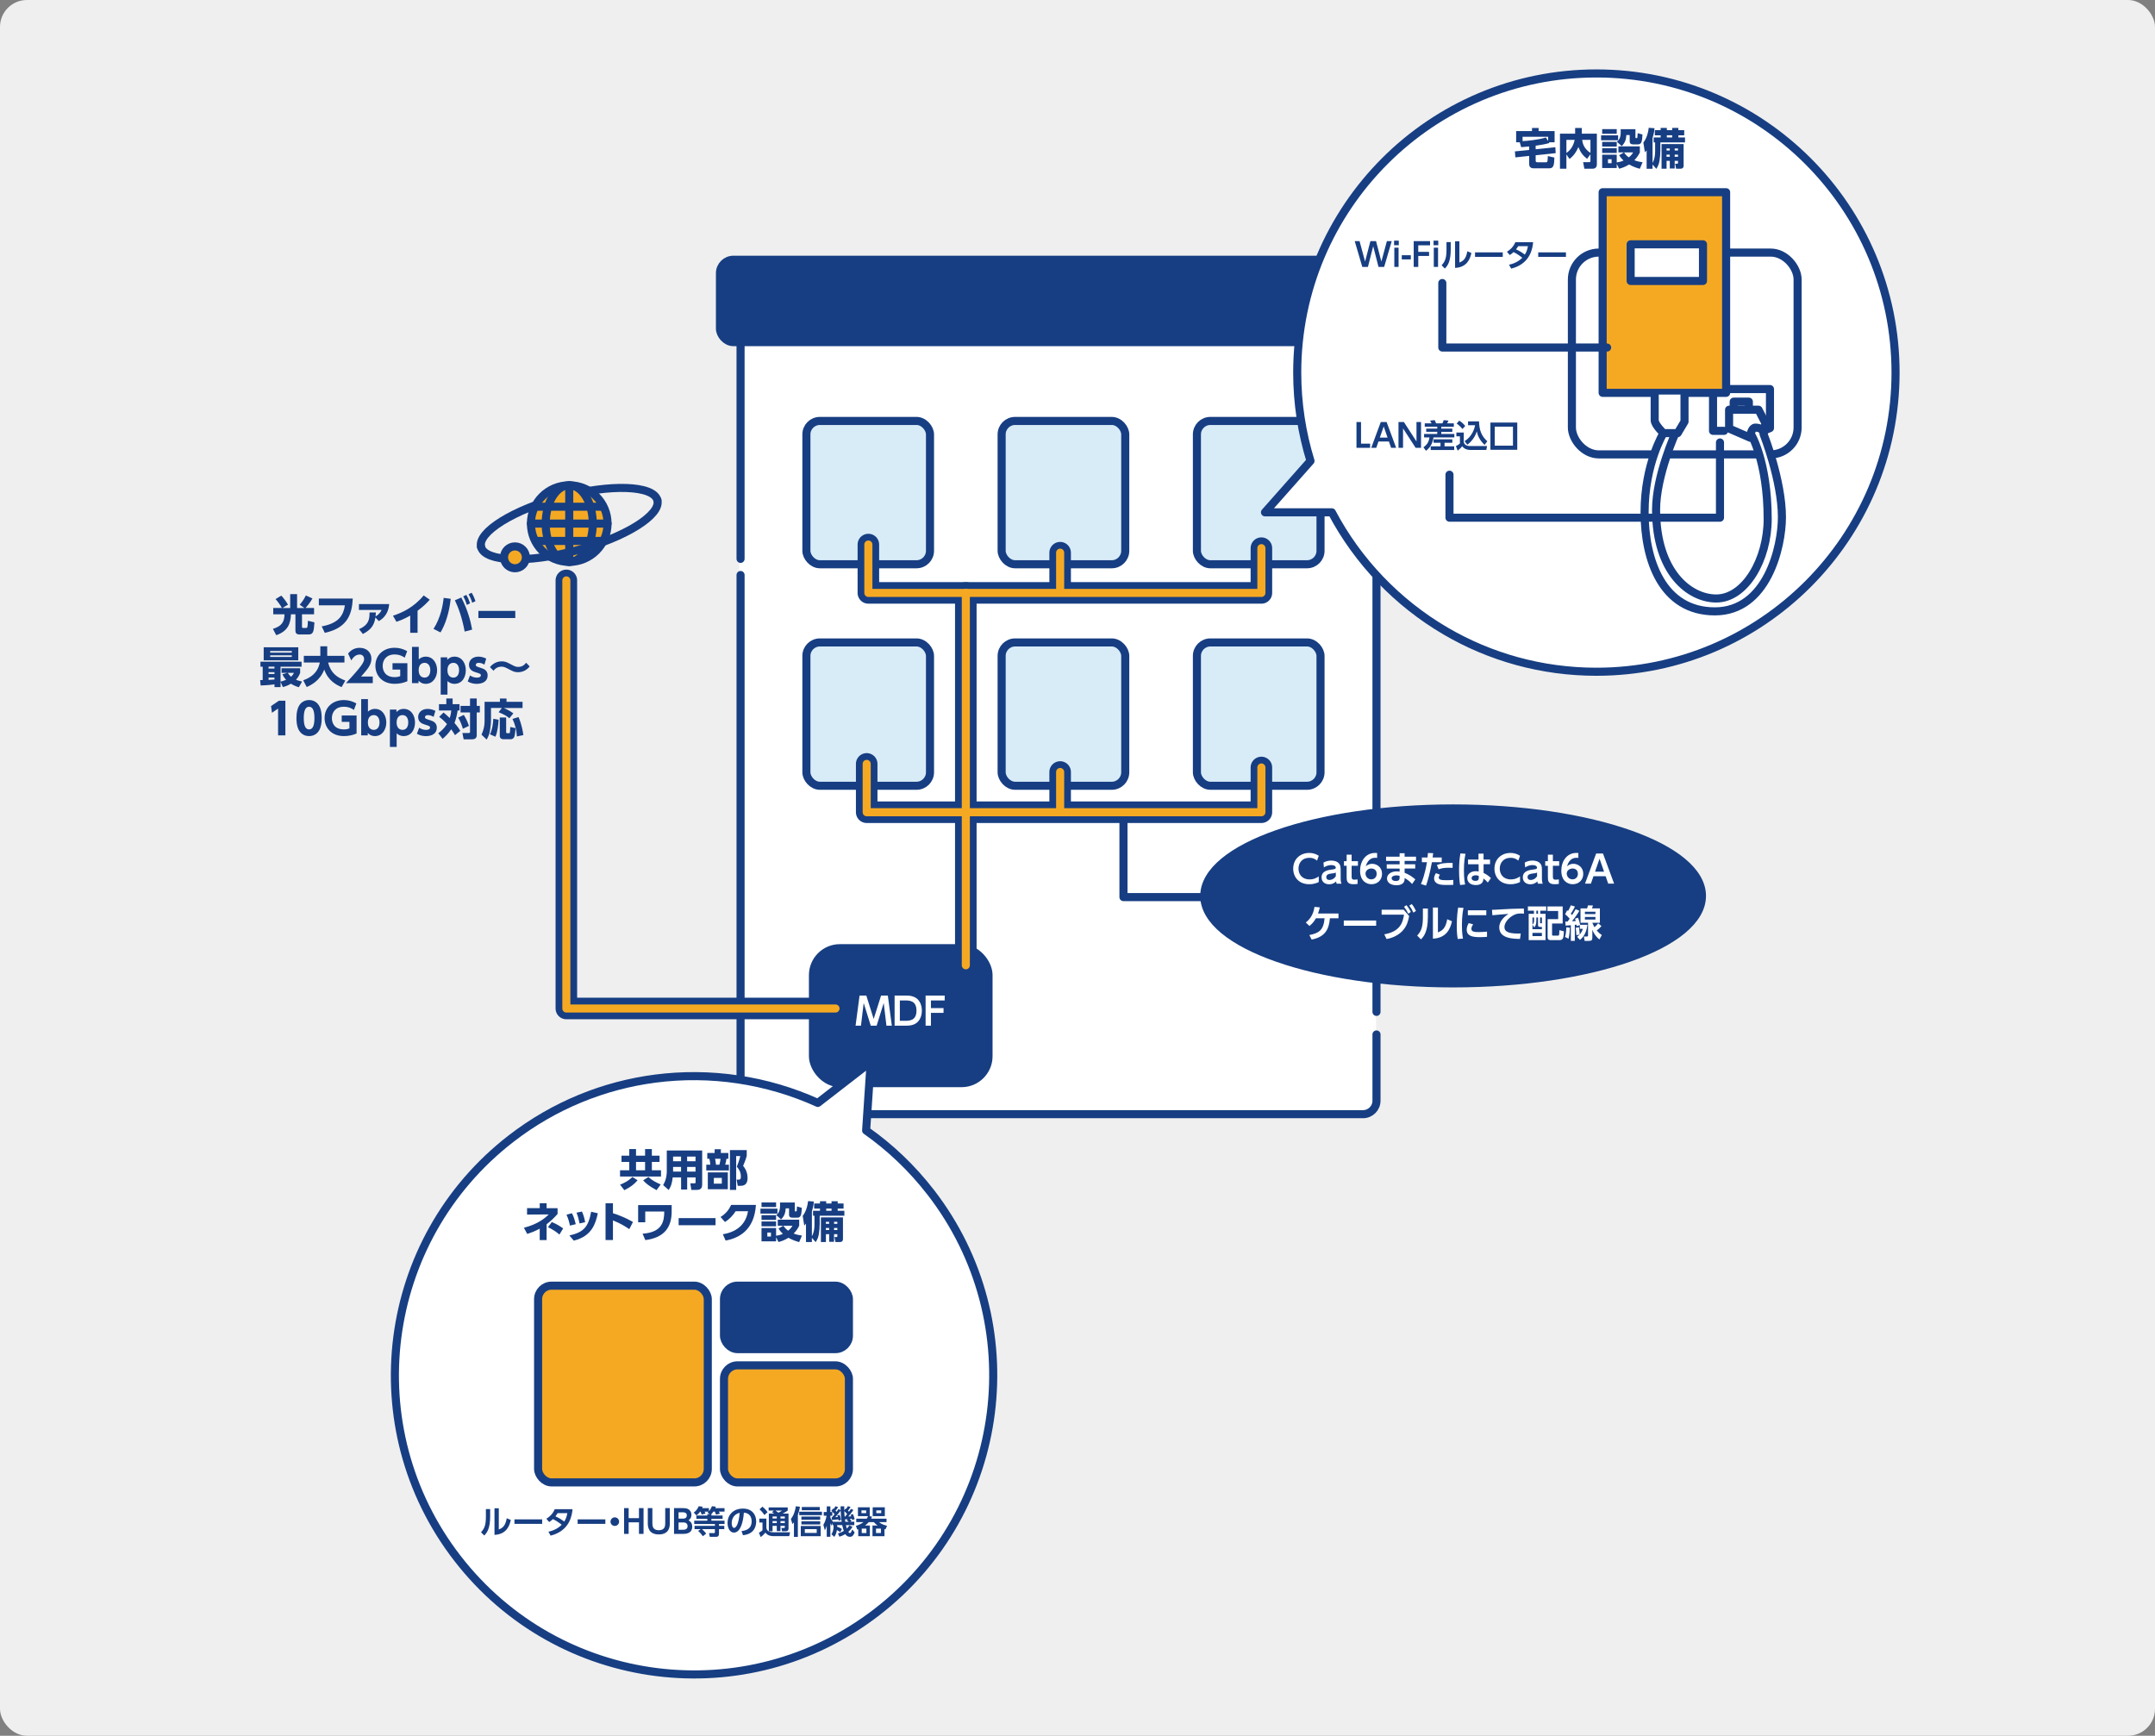 <?xml version="1.0" encoding="UTF-8"?><svg id="_レイヤー_2" xmlns="http://www.w3.org/2000/svg" width="800.09" height="644.46" viewBox="0 0 800.09 644.46"><rect x="0" y="0" width="800.09" height="644.46" fill="#808080" stroke="none"/><defs><style>.cls-1{stroke:#f5a923;}.cls-1,.cls-2,.cls-3,.cls-4,.cls-5,.cls-6,.cls-7{stroke-linecap:round;stroke-linejoin:round;}.cls-1,.cls-2,.cls-3,.cls-4,.cls-7{stroke-width:3px;}.cls-1,.cls-4,.cls-5{fill:none;}.cls-8{fill:#efefef;}.cls-9,.cls-7{fill:#f5a923;}.cls-2,.cls-3,.cls-4,.cls-5,.cls-6,.cls-7{stroke:#173e82;}.cls-2,.cls-10{fill:#d8ecf8;}.cls-11,.cls-3{fill:#fff;}.cls-12,.cls-6{fill:#173e82;}.cls-5{stroke-width:8px;}.cls-6{stroke-width:3.35px;}</style></defs><g id="_レイヤー_1-2"><rect class="cls-8" x="0" width="800.09" height="644.46" rx="10" ry="10"/><rect class="cls-11" x="274.45" y="168.6" width="236.44" height="234.44"/><path class="cls-11" d="M511.05,375.7V110.08c0-2.75-2.25-5-5-5h-226.1c-2.75,0-5,2.25-5,5v97.42"/><path class="cls-4" d="M511.05,375.7V110.08c0-2.75-2.25-5-5-5h-226.1c-2.75,0-5,2.25-5,5v97.42"/><path class="cls-11" d="M274.95,213.49v195.19c0,2.75,2.25,5,5,5h226.1c2.75,0,5-2.25,5-5v-24.6"/><path class="cls-4" d="M274.95,213.49v195.19c0,2.75,2.25,5,5,5h226.1c2.75,0,5-2.25,5-5v-24.6"/><rect class="cls-12" x="267.3" y="96.44" width="251.4" height="30.59" rx="5" ry="5"/><rect class="cls-4" x="267.3" y="96.44" width="251.4" height="30.59" rx="5" ry="5"/><path class="cls-4" d="M244.06,185.69c-1.47-5.51-17.31-6.08-35.38-1.26-18.07,4.81-31.53,13.18-30.06,18.69"/><rect class="cls-12" x="301.83" y="352.05" width="65.18" height="50.1" rx="10" ry="10"/><rect class="cls-4" x="301.83" y="352.05" width="65.18" height="50.1" rx="10" ry="10"/><path class="cls-11" d="M325.46,380.82h-2.17l-2.63-8.42-1.01,8.42h-2l1.48-11.18h2.51l2.73,8.68,2.75-8.68h2.51l1.48,11.18h-2l-1.01-8.42-2.63,8.42Z"/><path class="cls-11" d="M332.12,369.64h4.22c1.22,0,1.86.07,2.82.42,2.73,1.02,3.1,3.89,3.1,5.17,0,1.2-.31,4.09-3.08,5.17-.8.31-1.69.42-2.94.42h-4.1v-11.18ZM334.1,379.01h1.82c1.67,0,4.34,0,4.34-3.78s-2.69-3.78-4.29-3.78h-1.88v7.56Z"/><path class="cls-11" d="M350.31,374.29v1.78h-4.68v4.75h-1.98v-11.18h7.09v1.81h-5.11v2.84h4.68Z"/><rect class="cls-10" x="299.39" y="156.29" width="45.89" height="53.21" rx="5" ry="5"/><rect class="cls-4" x="299.39" y="156.29" width="45.89" height="53.21" rx="5" ry="5"/><rect class="cls-10" x="371.88" y="156.29" width="45.89" height="53.21" rx="5" ry="5"/><rect class="cls-4" x="371.88" y="156.29" width="45.89" height="53.21" rx="5" ry="5"/><rect class="cls-10" x="444.38" y="156.29" width="45.89" height="53.21" rx="5" ry="5"/><rect class="cls-4" x="444.38" y="156.29" width="45.89" height="53.21" rx="5" ry="5"/><rect class="cls-10" x="299.39" y="238.53" width="45.89" height="53.21" rx="5" ry="5"/><rect class="cls-4" x="299.39" y="238.53" width="45.89" height="53.21" rx="5" ry="5"/><rect class="cls-10" x="371.88" y="238.53" width="45.89" height="53.21" rx="5" ry="5"/><rect class="cls-4" x="371.88" y="238.53" width="45.89" height="53.21" rx="5" ry="5"/><rect class="cls-10" x="444.38" y="238.53" width="45.89" height="53.21" rx="5" ry="5"/><rect class="cls-4" x="444.38" y="238.53" width="45.89" height="53.21" rx="5" ry="5"/><path class="cls-11" d="M592.69,27.27c-61.34,0-111.07,49.73-111.07,111.07,0,11.42,1.73,22.43,4.93,32.8l-16.9,19.08h24.82c9.7,18.33,24.38,33.63,42.25,44.08,16.44,9.61,35.56,15.11,55.97,15.11,61.34,0,111.07-49.73,111.07-111.07s-49.73-111.07-111.07-111.07Z"/><path class="cls-4" d="M592.69,27.27c-61.34,0-111.07,49.73-111.07,111.07,0,11.42,1.73,22.43,4.93,32.8l-16.9,19.08h24.82c9.7,18.33,24.38,33.63,42.25,44.08,16.44,9.61,35.56,15.11,55.97,15.11,61.34,0,111.07-49.73,111.07-111.07s-49.73-111.07-111.07-111.07Z"/><path class="cls-11" d="M345.53,442.67c-6.99-9.03-15.09-16.69-23.96-22.93l1.69-25.43-19.63,15.19c-18.89-8.57-39.86-11.69-60.38-9.02-18.88,2.46-37.38,9.8-53.52,22.29-48.52,37.53-57.43,107.29-19.9,155.81,37.53,48.52,107.29,57.43,155.81,19.9,48.52-37.53,57.43-107.29,19.9-155.81Z"/><path class="cls-4" d="M345.53,442.67c-6.99-9.03-15.09-16.69-23.96-22.93l1.69-25.43-19.63,15.19c-18.89-8.57-39.86-11.69-60.38-9.02-18.88,2.46-37.38,9.8-53.52,22.29-48.52,37.53-57.43,107.29-19.9,155.81,37.53,48.52,107.29,57.43,155.81,19.9,48.52-37.53,57.43-107.29,19.9-155.81Z"/><polyline class="cls-3" points="640.09 159.97 636 159.97 636 144.45 657.14 144.45 657.14 158.94 655.95 159.45"/><polyline class="cls-4" points="643.67 151.1 643.67 149.13 649.3 149.13 649.3 151.78"/><rect class="cls-4" x="583.6" y="93.78" width="83.8" height="74.93" rx="10" ry="10"/><polyline class="cls-3" points="649.81 162.52 641.96 159.11 641.96 152.12 652.88 152.12 655.44 157.07 654.75 161.16"/><path class="cls-3" d="M622.18,160.48s-7.33,16.03-7.33,28.82c0,23.19,12.45,32.91,22.34,32.91,10.74,0,19.1-14.49,19.1-29.5,0-21.66-6.31-31.72-6.31-31.72,0,0,.51-2.22,1.71-2.22,3.24,0,3.07,2.39,3.07,2.39,0,0,6.82,17.22,6.82,30.87,0,10.91-5.46,34.96-24.9,34.96s-26.09-18.93-26.09-36.83,6.99-29.33,6.99-29.33"/><rect class="cls-7" x="595.02" y="71.37" width="45.84" height="74.49"/><rect class="cls-3" x="605.41" y="90.71" width="26.86" height="13.61"/><path class="cls-3" d="M614.34,146.49v9.55c0,1.71,3.24,4.77,3.24,4.77h5.29l2.54-4.26v-10.06"/><path class="cls-12" d="M505.31,156.7v8.02h3.38v1.55h-5.07v-9.57h1.69Z"/><path class="cls-12" d="M511.79,163.92l-.82,2.35h-1.87l3.54-9.57h2.17l3.54,9.57h-1.87l-.82-2.35h-3.87ZM515.16,162.47l-1.43-4.12-1.44,4.12h2.87Z"/><path class="cls-12" d="M521.23,156.7l4.67,7.21v-7.21h1.69v9.57h-2.01l-4.67-7.21v7.21h-1.69v-9.57h2.02Z"/><path class="cls-12" d="M528.97,157.18h2.52c-.08-.22-.16-.38-.52-1.01l1.68-.19c.35.71.43.92.52,1.2h2.35c.24-.47.34-.72.49-1.19l1.75.16c-.05.1-.24.6-.49,1.03h2.5v1.27h-4.67v.7h4.11v1.18h-4.11v.8h4.86v1.28h-7.75c-.12,1.02-.58,3.31-2.78,4.96l-.95-1.31c1.16-.77,2.02-1.87,2.24-3.66h-2v-1.28h4.89v-.8h-4.1v-1.18h4.1v-.7h-4.64v-1.27ZM539.21,163.12v1.27h-2.89v1.32h3.59v1.37h-8.74v-1.37h3.65v-1.32h-2.58v-1.27h6.98Z"/><path class="cls-12" d="M540.7,160.6h2.76v3.51c.1.73.76,1.5,2.29,1.5h6.36l-.28,1.45h-5.86c-1.97,0-2.75-.94-3.09-1.37-.61.75-1.34,1.37-1.69,1.63l-.66-1.69c.76-.38,1.14-.66,1.5-.97v-2.66h-1.32v-1.4ZM541.79,156.18c1,.66,1.44,1.07,2.21,1.97l-1.04,1.14c-.55-.71-1.28-1.44-2.15-2.04l.98-1.07ZM543.76,163.8c2.73-1.68,3.65-4.53,3.9-5.91h-2.61v-1.44h4.07c.1,3.31.89,5.43,3.08,7.39l-1.02,1.34c-1.86-1.76-2.54-3.44-2.89-4.99-.79,2.48-2.29,3.97-3.49,4.94l-1.03-1.33Z"/><path class="cls-12" d="M563.32,167h-9.97v-10.11h9.97v10.11ZM561.72,158.41h-6.76v7.06h6.76v-7.06Z"/><path class="cls-12" d="M507.88,99.1h-2.1l-2.81-9.57h1.8l2.05,7.59,1.97-7.59h2.1l1.97,7.59,2.05-7.59h1.8l-2.81,9.57h-2.1l-1.97-7.68-1.96,7.68Z"/><path class="cls-12" d="M519.33,91.05h-1.75v-1.7h1.75v1.7ZM519.25,99.1h-1.58v-7.14h1.58v7.14Z"/><path class="cls-12" d="M523.8,94.76v1.55h-3.36v-1.55h3.36Z"/><path class="cls-12" d="M530.57,93.51v1.52h-4.01v4.07h-1.69v-9.57h6.07v1.55h-4.38v2.43h4.01Z"/><path class="cls-12" d="M533.99,91.05h-1.75v-1.7h1.75v1.7ZM533.91,99.1h-1.58v-7.14h1.58v7.14Z"/><path class="cls-12" d="M538.62,92.67c0,4.46-1.22,6.08-2.19,7.03l-1.21-1.21c1.12-1.2,1.82-2.41,1.82-5.69v-2.91h1.58v2.78ZM541.83,97.48c1.2-.53,2.41-1.06,2.95-4.19l1.51.65c-.49,2.16-1.57,5.29-6.06,5.53v-9.89h1.6v7.9Z"/><path class="cls-12" d="M557.93,93.7v1.67h-10.29v-1.67h10.29Z"/><path class="cls-12" d="M559.48,93.48c1.27-.77,2.4-1.86,3.12-3.55h6.6c-.18,1.86-.76,7.94-8.13,9.81l-.82-1.45c1.86-.4,3.6-1.25,4.93-2.59-1.19-.94-1.98-1.45-3.25-2.1-.32.31-.7.65-1.4,1.09l-1.04-1.21ZM563.67,91.4c-.4.64-.59.88-.82,1.18,1.16.53,2.17,1.08,3.27,1.96.66-1.03.96-2.04,1.15-3.13h-3.61Z"/><path class="cls-12" d="M581.39,93.7v1.67h-10.29v-1.67h10.29Z"/><path class="cls-12" d="M567.72,54.38c-1.78.18-2.37.21-2.95.26l-.53-1.81h-1.34v-4.16h5.89v-1.15h2.45v1.15h5.94v4.16h-2.1l.16.27c-1.82.53-3.06.69-5.09.98v1.34l7.3-.77.14,2.21-7.44.78v1.94c0,.38.05.67.67.67h3.27c.16,0,.38-.11.45-.45.03-.13.13-1.28.13-1.86l2.43.56c-.1,2.46-.14,3.99-1.84,3.99h-5.87c-1.28,0-1.66-.75-1.66-1.65v-2.95l-5.11.54-.18-2.22,5.28-.54v-1.3ZM574.78,52.36v-1.57h-9.49v1.6c1.63-.06,6.02-.5,8.64-1.34l.85,1.31Z"/><path class="cls-12" d="M581.56,57.34v5.31h-2.39v-13.03h5.63v-2.11h2.47v2.11h5.6v11.32c0,.38,0,1.71-1.63,1.71h-3.01l-.46-2.45h2.3c.4,0,.42-.29.42-.45v-2.48l-1.25,1.71c-1.67-1.31-2.5-2.54-3.22-4.39-.75,1.75-1.67,3.17-3.3,4.43l-1.17-1.7ZM581.56,51.93v4.85c1.54-1.02,2.62-2.66,3.07-4.85h-3.07ZM590.49,51.93h-3.09c.19,1.31.64,3.27,3.09,4.83v-4.83Z"/><path class="cls-12" d="M600.76,50.25v1.83h-6.32v-1.83h6.32ZM600.25,47.95v1.71h-5.41v-1.71h5.41ZM600.25,52.67v1.76h-5.41v-1.76h5.41ZM602.92,56.59h-2.05v-2.24h7.96v2.24c-.32.66-.85,1.68-2.05,2.91,1.23.45,2.13.62,3.06.75l-1.02,2.42c-1.41-.38-2.54-.82-3.99-1.6-1.38.86-2.48,1.26-3.7,1.57l-.88-1.79v1.54h-5.41v-4.95h5.41v2.87c.93-.13,1.58-.29,2.53-.71-.94-.86-1.41-1.6-1.63-1.97l1.78-1.04ZM600.25,55.02v1.78h-5.41v-1.78h5.41ZM598.34,59.13h-1.34v1.47h1.34v-1.47ZM607.19,47.95v3.07c0,.26.08.26.46.26.22,0,.24-.16.27-.38.02-.22.06-.86.1-1.46l1.78.5c-.13,2.32-.21,3.67-1.7,3.67h-1.81c-.69,0-1.23-.29-1.23-1.12v-2.35h-1.23c-.13,1.62-.42,2.79-1.74,4.11l-1.78-1.63c1.23-.91,1.42-2.26,1.42-3.71,0-.26,0-.43-.03-.94h5.49ZM602.98,56.59c.24.38.66,1.07,1.73,1.84,1.06-.8,1.42-1.5,1.6-1.84h-3.33Z"/><path class="cls-12" d="M613.54,61.06v1.6h-2.19v-6.85c-.22.29-.32.4-.64.75l-.58-3.62c.62-.86,1.6-2.29,2-5.49l2.15.16c-.06.69-.19,1.9-.74,3.65v9.24c.85-1.54.96-3.09.96-4.4v-3.23h-.53v-1.83h2.58v-.8h-2.16v-1.91h2.16v-.83h2.3v.83h1.98v-.83h2.29v.83h2.18v1.91h-2.18v.8h2.48v1.83h-9.16v3.09c0,1.14-.14,2.75-.32,3.75-.24,1.36-.58,2-1.17,2.98l-1.42-1.62ZM625.08,53.48v7.84c0,.56,0,1.33-1.28,1.33h-1.5l-.38-1.86h.72c.29,0,.35-.08.35-.4v-.67h-1.22v2.83h-1.82v-2.83h-1.2v2.93h-1.86v-9.17h8.2ZM618.74,55.13v.75h1.2v-.75h-1.2ZM618.74,57.42v.78h1.2v-.78h-1.2ZM618.85,50.23v.8h1.98v-.8h-1.98ZM621.77,55.13v.75h1.22v-.75h-1.22ZM621.77,57.42v.78h1.22v-.78h-1.22Z"/><path class="cls-12" d="M244.88,431.41h-2.86v3.1h3.39v2.31h-15.21v-2.31h3.43v-3.1h-2.88v-2.32h2.88v-2.46h2.51v2.46h3.36v-2.46h2.51v2.46h2.86v2.32ZM236.71,438.22c-1.23,1.46-2.56,2.51-4.91,3.68l-1.6-2.06c1.01-.37,3.04-1.25,4.58-2.85l1.94,1.23ZM239.5,431.41h-3.36v3.1h3.36v-3.1ZM243.76,441.88c-2.95-1.6-4-2.56-4.98-3.63l1.95-1.26c1.3,1.25,2.96,2.1,4.58,2.77l-1.55,2.13Z"/><path class="cls-12" d="M260.68,439.99c0,1.67-1.22,1.81-2.19,1.81h-1.82l-.38-2.46h1.54c.32,0,.42-.06.42-.45v-1.75h-3.12v4.51h-2.26v-4.51h-3.12c-.16,1.62-.53,3.35-1.5,4.67l-2.05-1.81c1.23-2.02,1.36-4.1,1.36-5.03v-7.8h13.14v12.81ZM252.86,429.43h-2.96v1.73h2.96v-1.73ZM252.86,433.27h-2.96v1.73h2.96v-1.73ZM258.23,429.43h-3.12v1.73h3.12v-1.73ZM258.23,433.27h-3.12v1.73h3.12v-1.73Z"/><path class="cls-12" d="M265.33,428.08v-1.38h2.31v1.38h2.77v2.15h-.69c-.13.91-.29,1.54-.48,2.21h1.38v2.13h-8.4v-2.13h1.49c-.02-.64-.18-1.63-.34-2.21h-.78v-2.15h2.75ZM270.22,441.54h-7.43v-6.24h7.43v6.24ZM267.99,437.33h-2.96v2.14h2.96v-2.14ZM267.1,432.44c.22-.71.4-2.03.42-2.21h-2.02c.14.82.26,1.41.32,2.21h1.28ZM271,441.78v-14.77h6.24v2.16c-.4,1.49-1.1,3.14-1.34,3.7,1.42,1.67,1.65,3.47,1.65,4.48,0,1.42-.43,2.93-2.58,2.93h-1.07l-.42-2.3h.8c.38,0,.78-.06.78-1.12,0-1.87-.86-2.91-1.5-3.68.43-.98,1.07-2.91,1.28-3.95h-1.52v12.57h-2.32Z"/><path class="cls-12" d="M200.38,446.74h2.56v1.84h4.07v2.16c-1.47,1.62-2.46,2.56-4.07,3.81v5.87h-2.56v-4.23c-1.84,1.01-3.44,1.55-4.64,1.95l-1.23-2.29c5.39-1.39,7.89-3.67,9.24-4.95l-8.07.05v-2.38h4.71v-1.84ZM207.71,458.37c-1.34-1.12-2.48-1.86-4.26-2.74l1.42-1.9c1.71.7,3.12,1.55,4.21,2.37l-1.38,2.27Z"/><path class="cls-12" d="M211.59,455.03c-.13-.72-.45-2.27-1.26-4.03l2.02-.54c.74,1.38,1.14,2.94,1.41,4.07l-2.16.51ZM211.4,458.71c5.47-1.23,7.06-3.3,8.08-8.82l2.48.59c-.82,3.57-2.02,8.45-8.93,10.15l-1.63-1.92ZM215.16,454.24c-.24-1.26-.51-2.53-1.12-4l2.02-.4c.66,1.36,1.02,2.95,1.18,3.94l-2.08.46Z"/><path class="cls-12" d="M233.64,456.36c-1.55-1.04-3.41-2.21-6.07-3.23v7.28h-2.75v-13.65h2.75v3.7c3.89,1.23,6.32,2.61,7.43,3.25l-1.36,2.66Z"/><path class="cls-12" d="M249.37,447.42v2.4c0,6.05-2.91,9.72-9.78,10.61l-1.02-2.38c7.56-.5,8.02-4.9,8.05-8.24h-7.06v4h-2.64v-6.39h12.45Z"/><path class="cls-12" d="M265.66,452.27v2.64h-13.7v-2.64h13.7Z"/><path class="cls-12" d="M268.36,458.26c3.04-.5,8.31-2.14,9.35-8.55h-4.59c-.91,1.41-2.1,2.83-3.97,4l-1.63-1.87c1.97-1.2,3.14-2.74,3.94-4.48h9.2c-.62,9.68-6.67,12.37-11.25,13.25l-1.04-2.35Z"/><path class="cls-12" d="M288.65,448.75v1.83h-6.32v-1.83h6.32ZM288.14,446.45v1.71h-5.41v-1.71h5.41ZM288.14,451.17v1.76h-5.41v-1.76h5.41ZM290.81,455.09h-2.05v-2.24h7.96v2.24c-.32.66-.85,1.68-2.05,2.91,1.23.45,2.13.62,3.06.75l-1.02,2.42c-1.41-.38-2.54-.82-3.99-1.6-1.38.86-2.48,1.26-3.7,1.57l-.88-1.79v1.54h-5.41v-4.95h5.41v2.87c.93-.13,1.58-.29,2.53-.71-.94-.86-1.41-1.6-1.63-1.97l1.78-1.04ZM288.14,453.52v1.78h-5.41v-1.78h5.41ZM286.23,457.64h-1.34v1.47h1.34v-1.47ZM295.08,446.45v3.07c0,.26.08.26.46.26.22,0,.24-.16.27-.38.02-.22.06-.86.1-1.46l1.78.5c-.13,2.32-.21,3.67-1.7,3.67h-1.81c-.69,0-1.23-.29-1.23-1.12v-2.35h-1.23c-.13,1.62-.42,2.79-1.74,4.11l-1.78-1.63c1.23-.91,1.42-2.26,1.42-3.71,0-.26,0-.43-.03-.94h5.49ZM290.87,455.09c.24.38.66,1.07,1.73,1.84,1.06-.8,1.42-1.5,1.6-1.84h-3.33Z"/><path class="cls-12" d="M301.43,459.56v1.6h-2.19v-6.85c-.22.29-.32.4-.64.75l-.58-3.62c.62-.86,1.6-2.29,2-5.49l2.15.16c-.06.69-.19,1.9-.74,3.65v9.24c.85-1.54.96-3.09.96-4.4v-3.23h-.53v-1.83h2.58v-.8h-2.16v-1.91h2.16v-.83h2.3v.83h1.98v-.83h2.29v.83h2.18v1.91h-2.18v.8h2.48v1.83h-9.16v3.09c0,1.14-.14,2.75-.32,3.75-.24,1.36-.58,2-1.17,2.98l-1.42-1.62ZM312.97,451.99v7.84c0,.56,0,1.33-1.28,1.33h-1.5l-.38-1.86h.72c.29,0,.35-.08.35-.4v-.67h-1.22v2.83h-1.82v-2.83h-1.2v2.93h-1.86v-9.17h8.2ZM306.63,453.63v.75h1.2v-.75h-1.2ZM306.63,455.92v.78h1.2v-.78h-1.2ZM306.75,448.74v.8h1.98v-.8h-1.98ZM309.66,453.63v.75h1.22v-.75h-1.22ZM309.66,455.92v.78h1.22v-.78h-1.22Z"/><path class="cls-12" d="M104.68,225.75c-.54-1.01-1.7-2.61-2.37-3.31l2.11-1.3c.69.66,1.87,2.23,2.5,3.36l-2.08,1.25h2.9v-5.17h2.56v5.17h2.72l-1.74-1.22c.93-1.12,1.58-2.03,2.27-3.44l2.45,1.1c-.85,1.54-1.95,2.87-2.59,3.55h3.19v2.34h-4.48v4.66c0,.4.3.42.35.42h1.15c.26,0,.46-.14.51-.42.08-.45.19-1.41.19-2.26l2.42.59c-.22,3.43-.43,4.5-2.22,4.5h-3.3c-.4,0-1.54,0-1.54-1.39v-6.1h-1.65c-.18,3.63-1.2,6.24-5.46,7.76l-1.25-2.35c3.12-.96,4.26-2.43,4.31-5.41h-4.18v-2.34h3.23Z"/><path class="cls-12" d="M130.97,222.23c-.26,5.06-1.44,10.85-10.39,12.73l-1.14-2.39c6.37-1.18,8.05-4.13,8.61-7.81h-9.67v-2.53h12.58Z"/><path class="cls-12" d="M133.31,233.61c3.49-1.58,3.92-3.51,3.89-6.21h2.35c-.02.53-.05.91-.11,1.46.5-.27,1.68-1.1,2.24-2.4h-8.42v-2.18h11.22c-.08,1.14-.43,4.42-3.84,6.32l-1.26-1.34c-.51,3.63-2.53,4.98-4.66,6.13l-1.41-1.78Z"/><path class="cls-12" d="M155.02,234.94h-2.72v-6.39c-2.4,1.39-4.19,1.99-5.12,2.31l-1.28-2.26c3.31-1.07,7.68-3.04,11.4-7.52l2.26,1.58c-1.09,1.2-2.26,2.42-4.53,4.11v8.16Z"/><path class="cls-12" d="M167.34,222.32c-.58,5.36-2.05,9.59-3.79,12.49l-2.59-1.31c2.69-4.23,3.49-8.92,3.76-11.52l2.62.35ZM172.52,234.49c-.99-5.3-2.32-8.83-3.63-11.62l2.38-1.02c2.45,4.71,3.54,9.12,4.02,11.92l-2.77.72ZM173.13,220.87c.64,1.06.99,1.9,1.41,3.12l-1.22.61c-.4-1.3-.67-2-1.34-3.17l1.15-.56ZM175.1,220.07c.64,1.01.96,1.78,1.44,3.12l-1.22.61c-.38-1.28-.72-2.05-1.36-3.15l1.14-.58Z"/><path class="cls-12" d="M191.31,226.82v2.64h-13.7v-2.64h13.7Z"/><path class="cls-12" d="M110.95,255.16c-.82-.24-1.84-.61-2.93-1.31-1.15.7-2.14,1.02-2.99,1.26l-.86-1.92v1.92h-2.26v-1.02c-.53.08-2.62.35-5.14.42l-.18-2c.16,0,.8-.02.94-.02v-4.96h-.83v-1.84h15.27v1.84h-7.81v5.54c.46-.11,1.06-.26,2.06-.66-.8-.88-1.15-1.57-1.38-2.06l1.89-.53h-2.19v-1.7h6.9v1.71c-.21.54-.62,1.55-1.55,2.54.48.21,1.01.4,2.26.69l-1.2,2.1ZM97.9,240.32h12.84v4.85h-12.84v-4.85ZM99.71,247.52v.7h2.19v-.7h-2.19ZM99.71,249.56v.69h2.19v-.69h-2.19ZM101.91,251.56h-2.19v.88c.74-.03,1.57-.1,2.19-.14v-.74ZM100.31,241.71v.59h8.02v-.59h-8.02ZM100.31,243.31v.61h8.02v-.61h-8.02ZM106.82,249.81c.22.35.59.86,1.23,1.46.61-.58.9-1.07,1.12-1.46h-2.35Z"/><path class="cls-12" d="M112.58,252.58c2.62-.96,5.33-2.54,6.16-6.61h-5.94v-2.46h6.13v-3.55h2.56v3.55h6.39v2.46h-6.07c.99,3.86,3.22,5.52,6.4,6.71l-1.38,2.43c-1.95-.8-4.99-2.38-6.45-6.51-1.6,4.21-4.98,5.81-6.51,6.48l-1.3-2.5Z"/><path class="cls-12" d="M138.4,251.16v2.48h-9.97c6.15-6.55,6.75-7.89,6.75-8.96,0-.78-.48-1.66-1.65-1.66-1.76,0-2.71,1.54-3.11,2.19l-1.18-2.54c1.1-1.41,2.54-2.14,4.32-2.14,2.29,0,4.32,1.38,4.32,4.1,0,2.1-1.17,3.57-3.81,6.55h4.32Z"/><path class="cls-12" d="M150.26,244.19c-.4-.29-1.68-1.2-3.73-1.2-3.07,0-4.45,2.03-4.45,4.24,0,1.71.86,4.18,4.48,4.18,1.06,0,1.62-.21,2.03-.37v-2.43h-2.86v-2.37h5.52v6.69c-1.34.58-2.9.96-4.69.96-4.82,0-7.19-3.26-7.19-6.71,0-3.99,3.04-6.67,7.14-6.67,1.7,0,3.17.42,4.66,1.25l-.91,2.43Z"/><path class="cls-12" d="M155.39,253.64h-2.43v-13.46h2.51v4.63c.5-.42,1.3-1.01,2.58-1.01,2.82,0,4.23,2.5,4.23,5.06s-1.5,5.04-4.21,5.04c-1.55,0-2.35-.85-2.67-1.18v.93ZM157.63,251.59c1.34,0,2.13-1.09,2.13-2.75s-.8-2.74-2.13-2.74c-.5,0-2.19.19-2.19,2.74s1.71,2.75,2.19,2.75Z"/><path class="cls-12" d="M166.06,244.98c.32-.34,1.12-1.18,2.67-1.18,2.71,0,4.21,2.37,4.21,5.04s-1.41,5.06-4.23,5.06c-1.28,0-2.08-.59-2.58-1.02v5.03h-2.51v-13.85h2.43v.93ZM168.31,251.59c1.33,0,2.13-1.07,2.13-2.75s-.78-2.74-2.13-2.74c-.48,0-2.19.19-2.19,2.74s1.7,2.75,2.19,2.75Z"/><path class="cls-12" d="M179.86,246.77c-.27-.16-1.07-.67-2.11-.67-.67,0-1.1.26-1.1.77s.29.61,2.08,1.18c1.12.35,2.32.98,2.32,2.74,0,2.18-1.87,3.11-4.05,3.11-.91,0-2.14-.16-3.35-.88l.85-2.23c.67.43,1.49.8,2.59.8s1.44-.43,1.44-.83c0-.56-.32-.66-2.02-1.18-1.26-.38-2.39-1.09-2.39-2.77s1.33-3.01,3.52-3.01c1.02,0,1.95.27,2.88.72l-.67,2.26Z"/><path class="cls-12" d="M196.66,247.43c-1.26,1.63-2.93,2.15-4.35,2.15-1.22,0-1.74-.24-3.55-1.2-1.38-.74-1.87-.86-2.56-.86-1.82,0-2.66,1.12-2.95,1.52l-1.34-1.34c1.04-1.34,2.64-2.15,4.35-2.15,1.25,0,1.7.19,3.81,1.31,1.18.62,1.6.75,2.3.75,1.28,0,2.16-.51,2.96-1.54l1.33,1.36Z"/><path class="cls-12" d="M103.55,260.17h2.4v12.87h-2.71v-9.97l-2.27,1.58-.34-2.5,2.91-1.98Z"/><path class="cls-12" d="M111.1,271.32c-.99-1.54-1.04-3.76-1.04-4.71,0-2.27.42-3.75,1.07-4.75.83-1.31,2.21-1.94,3.62-1.94s2.79.61,3.63,1.95c.96,1.5,1.06,3.62,1.06,4.74,0,1.87-.27,3.52-1.04,4.72-1.07,1.68-2.69,1.97-3.65,1.97s-2.58-.29-3.65-1.98ZM116.74,266.61c0-2.61-.56-4.21-1.98-4.21-1.52,0-1.98,1.84-1.98,4.21,0,2.61.54,4.21,1.98,4.21,1.52,0,1.98-1.81,1.98-4.21Z"/><path class="cls-12" d="M131.4,263.6c-.4-.29-1.68-1.2-3.73-1.2-3.07,0-4.45,2.03-4.45,4.24,0,1.71.86,4.18,4.48,4.18,1.06,0,1.62-.21,2.03-.37v-2.43h-2.86v-2.37h5.52v6.69c-1.34.58-2.9.96-4.69.96-4.82,0-7.19-3.26-7.19-6.71,0-3.99,3.04-6.67,7.14-6.67,1.7,0,3.17.42,4.66,1.25l-.91,2.43Z"/><path class="cls-12" d="M136.53,273.04h-2.43v-13.46h2.51v4.63c.5-.42,1.3-1.01,2.58-1.01,2.82,0,4.23,2.5,4.23,5.06s-1.5,5.04-4.21,5.04c-1.55,0-2.35-.85-2.67-1.18v.93ZM138.77,270.99c1.34,0,2.13-1.09,2.13-2.75s-.8-2.74-2.13-2.74c-.5,0-2.19.19-2.19,2.74s1.71,2.75,2.19,2.75Z"/><path class="cls-12" d="M147.2,264.38c.32-.34,1.12-1.18,2.67-1.18,2.71,0,4.21,2.37,4.21,5.04s-1.41,5.06-4.23,5.06c-1.28,0-2.08-.59-2.58-1.02v5.03h-2.51v-13.85h2.43v.93ZM149.44,270.99c1.33,0,2.13-1.07,2.13-2.75s-.78-2.74-2.13-2.74c-.48,0-2.19.19-2.19,2.74s1.7,2.75,2.19,2.75Z"/><path class="cls-12" d="M160.99,266.18c-.27-.16-1.07-.67-2.11-.67-.67,0-1.1.26-1.1.77s.29.61,2.08,1.18c1.12.35,2.32.98,2.32,2.74,0,2.18-1.87,3.11-4.05,3.11-.91,0-2.14-.16-3.35-.88l.85-2.23c.67.43,1.49.8,2.59.8s1.44-.43,1.44-.83c0-.56-.32-.66-2.02-1.18-1.26-.38-2.39-1.09-2.39-2.77s1.33-3.01,3.52-3.01c1.02,0,1.95.27,2.88.72l-.67,2.26Z"/><path class="cls-12" d="M164.67,264.54c.54.45,1.25,1.02,2.31,2.06.42-1.42.5-2.21.56-2.8h-4.56v-2.35h2.72v-2.11h2.35v2.11h2.56v2.35h-.7c-.21,1.3-.5,2.9-1.17,4.64,1.3,1.46,1.87,2.43,2.16,2.91l-1.98,1.6c-.3-.51-.66-1.15-1.39-2.18-1.09,1.63-2.24,2.72-3.2,3.55l-1.6-2.08c.85-.64,2.16-1.73,3.23-3.41-1.31-1.44-2.34-2.23-2.91-2.67l1.63-1.63ZM172.19,265.42c1.2,1.89,1.7,3.46,1.9,4.1l-2.24,1.06c-.22-.83-.86-2.75-1.74-4.13l2.08-1.02ZM177,259.34v2.74h1.15v2.45h-1.15v8.48c0,1.25-1.04,1.49-1.67,1.49h-3.19l-.46-2.35h2.29c.54,0,.54-.19.54-.48v-7.14h-3.52v-2.45h3.52v-2.74h2.48Z"/><path class="cls-12" d="M186.31,262.86h-4.02v4.71c0,.99-.19,2.47-.34,3.49-.26,1.81-.9,2.88-1.28,3.54l-1.9-1.84c.72-1.54,1.14-3.2,1.14-4.9v-7.28h5.7v-1.23h2.45v1.23h5.95v2.29h-6.95c.29.13,1.92.8,3.54,1.98l-1.49,1.83c-.77-.67-1.55-1.25-3.97-2.24l1.17-1.57ZM185.11,267.22c-.05,1.5-.37,4.64-1.18,6.31l-2.03-.9c.86-1.63,1.17-4,1.25-5.75l1.97.34ZM185.55,266.4h2.37v5.43c0,.26.16.4.37.4h.72c.1,0,.24,0,.29-.26.08-.34.13-1.63.14-2.05l1.97.42c-.03.56-.18,2.67-.51,3.33-.4.77-1.1.8-1.3.8h-2.75c-.54,0-1.3-.26-1.3-1.26v-6.8ZM192.52,266.24c1.22,2.88,1.63,5.46,1.79,6.69l-2.4.5c-.14-2.43-.64-4.35-1.63-6.5l2.24-.69Z"/><path class="cls-12" d="M181.98,563.08c0,4.46-1.22,6.08-2.19,7.03l-1.21-1.21c1.12-1.2,1.82-2.41,1.82-5.69v-2.91h1.58v2.78ZM185.19,567.89c1.2-.53,2.41-1.06,2.95-4.19l1.51.65c-.49,2.16-1.57,5.29-6.06,5.53v-9.89h1.6v7.9Z"/><path class="cls-12" d="M201.29,564.12v1.67h-10.29v-1.67h10.29Z"/><path class="cls-12" d="M202.84,563.9c1.27-.77,2.4-1.86,3.12-3.55h6.6c-.18,1.86-.76,7.94-8.13,9.81l-.82-1.45c1.86-.4,3.6-1.25,4.93-2.59-1.19-.94-1.98-1.45-3.25-2.1-.32.31-.7.65-1.4,1.09l-1.04-1.21ZM207.03,561.81c-.4.64-.59.88-.82,1.18,1.16.53,2.17,1.08,3.27,1.96.66-1.03.96-2.04,1.15-3.13h-3.61Z"/><path class="cls-12" d="M224.75,564.12v1.67h-10.29v-1.67h10.29Z"/><path class="cls-12" d="M229.86,564.96c0,.86-.71,1.6-1.6,1.6s-1.6-.72-1.6-1.6.74-1.59,1.6-1.59,1.6.71,1.6,1.59Z"/><path class="cls-12" d="M237.23,563.67v-3.73h1.7v9.57h-1.7v-4.29h-3.83v4.29h-1.7v-9.57h1.7v3.73h3.83Z"/><path class="cls-12" d="M248.68,559.94v5.58c0,.98,0,4.19-4.08,4.19s-4.09-3.21-4.09-4.19v-5.58h1.7v5.49c0,.94,0,2.72,2.39,2.72s2.38-1.79,2.38-2.72v-5.49h1.7Z"/><path class="cls-12" d="M253.41,559.94c.79,0,1.32.04,1.86.26.86.37,1.43,1.17,1.43,2.22,0,1.26-.68,1.76-1.08,2.04.43.25,1.38.8,1.38,2.34,0,2.71-2.59,2.71-3.44,2.71h-3.31v-9.57h3.17ZM251.93,561.49v2.35h1.73c1.31,0,1.34-1.02,1.34-1.18,0-1.12-1.04-1.17-1.51-1.17h-1.56ZM251.93,565.26v2.71h1.65c.56,0,1.7-.05,1.7-1.34,0-1.22-1.07-1.37-1.51-1.37h-1.85Z"/><path class="cls-12" d="M263.55,562.16l-.88-.55c.2-.17.25-.23.38-.36h-1.45c.12.23.24.44.34.7l-1.43.38c-.08-.31-.26-.79-.38-1.08h-.18c-.5.7-1.01,1.09-1.38,1.4l-1-1.06c1.12-.75,1.65-1.88,1.83-2.35l1.49.18c-.07.2-.1.29-.2.53h2.51v1.15c.54-.61.84-1.15,1.14-1.87l1.42.17c-.06.2-.11.34-.19.55h3.43v1.29h-2.12c.07.13.25.43.41.76l-1.42.38c-.14-.4-.3-.74-.48-1.14h-.54c-.14.22-.31.46-.73.92v.52h4.16v1.24h-4.16v.68h4.88v1.24h-2.06v.68h1.97v1.22h-1.97v1.33c0,.89-.05,1.54-1.15,1.54h-2.27l-.28-1.4h1.76c.38,0,.42-.05.42-.43v-1.03h-4.8s1.06.9,1.56,1.67l-1.22.96c-.85-1.17-1.42-1.67-1.75-1.97l.91-.66h-2.25v-1.22h7.56v-.68h-7.68v-1.24h4.87v-.68h-4.08v-1.24h4.08v-.53h.94Z"/><path class="cls-12" d="M275.32,568.45c1.51-.14,3.74-.72,3.74-3.63,0-1.87-1.01-3.07-2.89-3.2-.2,3.27-1.21,7.41-3.68,7.41-1.52,0-2.37-1.71-2.37-3.51,0-3.45,2.59-5.41,5.62-5.41,3.57,0,5.01,2.33,5.01,4.79,0,1.42-.46,2.9-1.65,3.91-.84.71-2.05,1.07-3.26,1.19l-.52-1.54ZM271.66,565.54c0,.56.18,1.75.9,1.75.64,0,1.69-1.26,2.06-5.6-1.83.4-2.96,1.87-2.96,3.85Z"/><path class="cls-12" d="M281.91,563.85h2.63v3.45c.07.43.29,1.62,2.64,1.62h6.15l-.31,1.43h-5.92c-.88,0-2.11-.2-2.93-1.32-.17.22-.84,1.02-1.75,1.66l-.66-1.61c.49-.24.95-.58,1.33-.92v-2.88h-1.18v-1.43ZM283.08,559.4c.41.35,1.15.97,1.9,2.05l-1.18,1.04c-.32-.49-.9-1.27-1.81-2.09l1.09-1.01ZM287.31,560.85h-1.93v-1.18h7.08v1.18c-.3.2-.97.68-1.91,1.12h2.21v5.55c0,.58-.23,1.01-.96,1.01h-1.44l-.24-1.22h.97c.24,0,.29-.11.29-.32v-.47h-1.61v1.94h-1.37v-1.94h-1.57v2.01h-1.38v-6.56h2.03c-.29-.19-.46-.3-.86-.52l.7-.6ZM286.83,563.05v.74h1.57v-.74h-1.57ZM286.83,564.75v.76h1.57v-.76h-1.57ZM287.91,560.85c.35.24.88.62,1.1.8.88-.44,1.07-.6,1.33-.8h-2.43ZM289.77,563.05v.74h1.61v-.74h-1.61ZM289.77,564.75v.76h1.61v-.76h-1.61Z"/><path class="cls-12" d="M296.22,570.62h-1.45v-5.4c-.25.32-.34.42-.56.65l-.58-1.9c1.07-1.29,1.64-3.24,1.85-4.71l1.51.16c-.18,1.24-.41,2-.77,3.02v8.18ZM305.17,562.55h-8.44v-1.26h8.44v1.26ZM304.7,570.36h-7.39v-3.78h7.39v3.78ZM304.52,564.27h-6.98v-1.2h6.98v1.2ZM304.52,566.02h-6.98v-1.2h6.98v1.2ZM304.36,560.73h-6.68v-1.2h6.68v1.2ZM303.22,567.75h-4.41v1.4h4.41v-1.4Z"/><path class="cls-12" d="M311.98,568.91c-.24-.2-.59-.5-1.27-.83-.2,1.44-.61,2.05-.98,2.53l-1.03-.97c.64-1.06.77-1.76.8-3.35h-.35v-.82l-.38,1.01c-.16-.25-.22-.35-.48-.89v5h-1.34v-4.14c-.24.89-.48,1.32-.7,1.73l-.56-2.03c.62-1.03.98-2.2,1.2-3.38h-1.06v-1.38h1.12v-2.1h1.34v2.1h.72v1.38h-.72v.73c.25.54.58,1.02.96,1.51h3.23c-.19-1.28-.32-2.67-.37-4.15-.28.38-1.31,1.74-1.97,2.44.19,0,.77-.02.92-.04-.1-.31-.13-.41-.22-.59l.85-.25c.36.79.52,1.57.58,1.9l-.92.28c-.02-.23-.05-.3-.07-.47-.6.07-1.81.17-2.39.22l-.13-1.03h.18c.23-.24.64-.74.94-1.12-.56-.65-.96-.98-1.22-1.22l.61-.89c.06.05.17.13.24.19.44-.61.53-.78.65-1.03l1.01.31c-.22.35-.48.79-.96,1.33.12.14.24.26.37.43.44-.58.56-.79.72-1.06l.8.44c-.01-.36-.01-.67-.01-1.42h1.35c0,.48,0,.96.02,1.49l.53-.72.19.17c.44-.67.5-.8.6-1l1,.29c-.35.61-.77,1.16-.94,1.38.13.13.23.24.36.4.49-.67.55-.74.74-1.06l.9.4c-.71,1.04-1.09,1.55-1.91,2.43.18-.01.98-.06,1.12-.07-.11-.32-.13-.38-.23-.58l.84-.26c.28.55.46,1.21.65,1.89l-.92.31c-.05-.26-.07-.34-.1-.48-.19.02-.6.07-.82.1.25.2.32.28.7.67l-.55.36h1.56v1.27h-3.11c.08.4.22.92.32,1.28.48-.47.72-.83.94-1.18l1.18.49c-.2.36-.6,1.03-1.56,1.89.1.14.31.47.61.47.13,0,.24-.11.3-.19.1-.14.36-.54.58-1.15l.86,1.08c-.31.79-.72,1.64-1.73,1.64-.88,0-1.38-.47-1.75-1.01-1,.61-1.71.83-2.18.96l-.54-1.2c.46-.13,1.2-.35,2.19-.95-.12-.3-.36-.96-.6-2.15h-1.86c0,.26,0,.4-.01.61.98.31,1.5.67,1.75.84l-.59,1.16ZM313.72,563.13c.12-.14.36-.42.8-.97-.19-.25-.61-.73-1.06-1.1.02.85.08,1.52.14,2.07h.11ZM314.8,564.04c-.18.01-.92.07-1.08.07.02.14.1.78.12.91h1.28c-.35-.35-.64-.58-.77-.68l.44-.3Z"/><path class="cls-12" d="M322.96,566.42v3.95h-4.32v-2.6c-.1.04-.16.06-.36.13l-.5-1.38c.61-.19,1.72-.53,2.81-1.37h-2.69v-1.28h3.89c.18-.29.32-.53.48-.94h-3.74v-3.29h4.38v3.29h-.11l.96.19c-.13.34-.19.48-.32.74h5.7v1.28h-2.77c.59.48,1.27.95,2.97,1.37l-.59,1.34c-.12-.04-.29-.11-.37-.13v2.64h-4.45v-3.95h1.91c-.46-.32-.82-.61-1.42-1.27h-1.86c-.64.71-1.25,1.15-1.43,1.27h1.83ZM321.58,560.79h-1.74v1.02h1.74v-1.02ZM321.66,567.55h-1.72v1.64h1.72v-1.64ZM328.51,559.64v3.29h-4.5v-3.29h4.5ZM327.06,567.55h-1.82v1.64h1.82v-1.64ZM327.18,560.79h-1.83v1.02h1.83v-1.02Z"/><polyline class="cls-4" points="596.68 129.03 535.49 129.03 535.49 105.08"/><polyline class="cls-4" points="638.58 164.28 638.58 192.21 538.15 192.21 538.15 176.25"/><ellipse class="cls-6" cx="539.5" cy="332.64" rx="92.21" ry="32.3"/><path class="cls-11" d="M489.62,327.49c-.39.2-1.61.81-3.54.81-3.89,0-5.95-2.69-5.95-5.78,0-3.59,2.65-5.84,5.95-5.84,1.27,0,2.47.34,3.54,1.05l-.64,1.81c-.45-.38-1.25-1.05-2.9-1.05-2.54,0-3.98,1.81-3.98,4.01,0,2.02,1.23,4.01,4.12,4.01,1.78,0,2.86-.76,3.4-1.12v2.12Z"/><path class="cls-11" d="M491.36,320.26c.91-.49,1.82-.74,2.86-.74.81,0,2.12.14,2.94,1.11.41.49.59,1.09.59,2.23v3.32c0,1.19.2,1.64.32,1.91h-1.81c-.11-.24-.17-.45-.18-.85-1.06,1.06-2.27,1.08-2.63,1.08-1.46,0-2.79-.84-2.79-2.55,0-2.42,2.42-2.75,3.95-2.94.91-.13,1.32-.17,1.32-.69s-.55-.95-1.65-.95c-1.01,0-1.9.32-2.76.85l-.15-1.76ZM495.96,323.97c-.42.2-.53.21-1.56.35-.88.11-1.99.25-1.99,1.36,0,.56.35,1.04,1.16,1.04.17,0,1.51,0,2.38-1.4v-1.34Z"/><path class="cls-11" d="M499.97,317.33h1.85v2.41h2.34v1.7h-2.34v4.02c0,.71.08,1.15,1.06,1.15.42,0,.91-.07,1.15-.1v1.68c-.25.03-.85.11-1.57.11-2.49,0-2.49-1.48-2.49-2.73v-4.13h-.99v-1.7h.99v-2.41Z"/><path class="cls-11" d="M511.28,318.52c-.38-.03-.42-.04-.6-.04-.63,0-2.72,0-3.61,3.19.34-.31,1.06-.95,2.38-.95,1.78,0,3.66,1.32,3.66,3.7s-1.75,3.88-3.92,3.88c-2.02,0-4.23-1.36-4.23-5.04,0-3.4,1.98-6.58,5.59-6.58.29,0,.62.03.74.03v1.82ZM509.15,322.46c-1.02,0-2.17.67-2.17,1.89,0,1.08.83,2.14,2.14,2.14s2-1.02,2-2.03c0-1.88-1.6-2-1.98-2Z"/><path class="cls-11" d="M525.73,318.06v1.58h-4.24v1.26h3.94v1.57h-3.94v1.58c1.71.63,3,1.61,3.98,2.44l-1.19,1.72c-1.12-1.23-2.1-1.83-2.79-2.21v.49c-.06,1.68-1.61,2.19-2.97,2.19-2.9,0-3.57-1.58-3.57-2.52,0-1.5,1.47-2.63,3.61-2.63.49,0,.8.06,1.08.1v-1.15h-4.78v-1.57h4.78v-1.26h-5.03v-1.58h5.03v-1.27h1.85v1.27h4.24ZM519.63,325.19c-.18-.06-.62-.18-1.19-.18-.98,0-1.77.42-1.77,1.08,0,.18.1,1.01,1.6,1.01.69,0,1.36-.18,1.36-1.13v-.77Z"/><path class="cls-11" d="M527.55,328.23c.48-1.12,1.44-3.42,2.23-8.1h-1.88v-1.75h2.1c.08-.78.11-1.04.15-1.68l1.95.07c-.13,1.02-.14,1.11-.21,1.61h3.38v1.75h-3.64c-.78,4.19-1.57,7.02-2.19,8.68l-1.89-.59ZM534.6,324.77c-.24.31-.43.71-.43,1.06,0,.8.95.98,2.84.98.38,0,1.57-.01,2.55-.11v1.85c-.56.01-1.32.03-2.52.03-1.82,0-2.76-.15-3.53-.59-.69-.39-1.08-1.12-1.08-1.82,0-.88.46-1.61.71-1.99l1.46.59ZM539.32,322.22c-.39-.01-.91-.04-1.54-.04-1.57,0-2.62.2-3.66.57l-.64-1.57c1.57-.62,2.66-.84,5.84-.78v1.82Z"/><path class="cls-11" d="M544.1,317c-.21,1.01-.59,2.87-.59,6.12,0,3.04.31,4.57.45,5.27l-1.86.21c-.13-.74-.39-2.33-.39-5.45,0-2.16.13-4.15.49-6.29l1.9.14ZM553.21,319.11v1.76h-2.4v3.24c1.18.53,2.26,1.41,2.73,1.92l-1.16,1.64c-.55-.67-.95-.99-1.65-1.51v.29c-.1,1.76-1.57,2.16-2.82,2.16-2.2,0-3.15-1.29-3.15-2.59,0-1.47,1.22-2.56,3.14-2.56.52,0,.84.07,1.09.13l-.03-2.7h-3.92v-1.76h3.88v-2.19s1.88,0,1.88,0v2.19h2.41ZM549.02,325.22c-.25-.1-.57-.24-1.12-.24-.71,0-1.53.28-1.53,1.06,0,.64.56,1.02,1.43,1.02,1.06,0,1.22-.57,1.22-1.13v-.71Z"/><path class="cls-11" d="M564.34,327.49c-.39.2-1.61.81-3.54.81-3.89,0-5.95-2.69-5.95-5.78,0-3.59,2.65-5.84,5.95-5.84,1.27,0,2.47.34,3.54,1.05l-.64,1.81c-.45-.38-1.25-1.05-2.9-1.05-2.54,0-3.98,1.81-3.98,4.01,0,2.02,1.23,4.01,4.12,4.01,1.78,0,2.86-.76,3.4-1.12v2.12Z"/><path class="cls-11" d="M566.08,320.26c.91-.49,1.82-.74,2.86-.74.81,0,2.12.14,2.94,1.11.41.49.59,1.09.59,2.23v3.32c0,1.19.2,1.64.32,1.91h-1.81c-.11-.24-.17-.45-.18-.85-1.06,1.06-2.27,1.08-2.63,1.08-1.46,0-2.79-.84-2.79-2.55,0-2.42,2.42-2.75,3.95-2.94.91-.13,1.32-.17,1.32-.69s-.55-.95-1.65-.95c-1.01,0-1.9.32-2.76.85l-.15-1.76ZM570.68,323.97c-.42.2-.53.21-1.56.35-.88.11-1.99.25-1.99,1.36,0,.56.35,1.04,1.16,1.04.17,0,1.51,0,2.38-1.4v-1.34Z"/><path class="cls-11" d="M574.69,317.33h1.85v2.41h2.34v1.7h-2.34v4.02c0,.71.08,1.15,1.06,1.15.42,0,.91-.07,1.15-.1v1.68c-.25.03-.85.11-1.57.11-2.49,0-2.49-1.48-2.49-2.73v-4.13h-.99v-1.7h.99v-2.41Z"/><path class="cls-11" d="M585.99,318.52c-.38-.03-.42-.04-.6-.04-.63,0-2.72,0-3.61,3.19.34-.31,1.06-.95,2.38-.95,1.78,0,3.66,1.32,3.66,3.7s-1.75,3.88-3.92,3.88c-2.02,0-4.23-1.36-4.23-5.04,0-3.4,1.98-6.58,5.59-6.58.29,0,.62.03.74.03v1.82ZM583.86,322.46c-1.02,0-2.17.67-2.17,1.89,0,1.08.83,2.14,2.14,2.14s2-1.02,2-2.03c0-1.88-1.6-2-1.98-2Z"/><path class="cls-11" d="M591.61,325.33l-.95,2.75h-2.19l4.13-11.18h2.54l4.13,11.18h-2.19l-.95-2.75h-4.52ZM595.54,323.64l-1.67-4.8-1.68,4.8h3.35Z"/><path class="cls-11" d="M486.12,347.17c3.57-.7,5.29-1.81,5.66-6.23h-3.22c-.43.77-1.06,1.81-2.4,2.86l-1.36-1.29c1.67-1.3,2.8-3.03,3.24-5.8l1.98.18c-.2.81-.38,1.54-.67,2.28h7.59v1.77h-3.18c-.35,4.13-1.74,6.89-6.78,7.91l-.85-1.68Z"/><path class="cls-11" d="M510.93,341.77v1.95h-12.02v-1.95h12.02Z"/><path class="cls-11" d="M521.15,337.75l2.03,2.37c-.35,1.79-.8,3.59-2.31,5.31-1.16,1.32-3.21,2.72-6.08,3.22l-.85-1.75c5.79-1.01,6.88-4.24,7.33-7.31h-8.31v-1.83h8.19ZM522.16,336.09c.64.73,1.08,1.41,1.65,2.49l-.95.67c-.5-1.06-.87-1.64-1.58-2.55l.88-.62ZM524.14,335.66c.66.8,1.04,1.44,1.58,2.55l-.97.64c-.49-1.11-.81-1.65-1.51-2.61l.9-.59Z"/><path class="cls-11" d="M530.12,340.57c0,5.21-1.43,7.1-2.56,8.21l-1.41-1.42c1.3-1.4,2.13-2.82,2.13-6.64v-3.4h1.85v3.25ZM533.86,346.19c1.4-.62,2.82-1.23,3.45-4.89l1.76.76c-.57,2.52-1.83,6.18-7.07,6.46v-11.56h1.86v9.23Z"/><path class="cls-11" d="M543.36,337.09c-.18.85-.59,2.87-.59,6.43,0,2.83.27,4.3.39,4.97l-1.96.14c-.13-.77-.34-2.12-.34-4.8,0-3.68.35-5.9.52-6.88l1.98.14ZM546.95,343.19c-.56.74-.67,1.39-.67,1.7,0,1.04,1.19,1.18,2.52,1.18,1.04,0,2.26-.06,3.29-.17v1.92c-.53.06-1.39.13-2.62.13-2.58,0-4.92-.32-4.92-2.79,0-.34.03-1.25.73-2.42l1.67.46ZM551.82,337.98v1.82h-6.85v-1.82h6.85Z"/><path class="cls-11" d="M565.82,339.21c-.55-.03-.94-.04-1.26-.04-.55,0-1.08.03-1.57.18-1.93.57-4.43,2.69-4.43,4.86,0,1.39.91,2.41,5.15,2.41.42,0,.66-.01.91-.03l-.29,2.02c-2.65-.06-7.7-.13-7.7-4.3,0-2.49,2.17-4.19,3.42-4.99-1.42.1-4.72.35-5.98.5l-.13-2.02c.64,0,1.4-.03,2.9-.13,3.24-.21,5.63-.29,8.92-.35l.06,1.88Z"/><path class="cls-11" d="M574.07,336.56v1.56h-2.2v1.16h1.95v9.78h-6.26v-9.78h1.95v-1.16h-2.25v-1.56h6.82ZM571.03,340.64h-.63v1.29c0,1.47-.45,2.02-.74,2.4l-.7-.98v1.64h3.5v-.84h-.76c-.63,0-.67-.38-.67-.73v-2.77ZM569.56,340.64h-.6v2.65c.46-.38.6-.99.6-1.55v-1.09ZM572.46,346.37h-3.5v1.19h3.5v-1.19ZM571.03,338.12h-.63v1.16h.63v-1.16ZM572.46,340.64h-.67v1.85c0,.28.03.32.27.32h.41v-2.17ZM580.16,342.88h-3.92v4.15c0,.22.04.35.38.35h1.77c.42,0,.55,0,.55-2.02l1.68.42c-.01.57-.08,1.96-.29,2.48-.21.52-.67.79-1.2.79h-3.38c-.34,0-1.16,0-1.16-1.02v-6.77h3.91v-3.03h-3.98v-1.67h5.66v6.32Z"/><path class="cls-11" d="M582.84,344.45c-.03,1.02-.11,2.61-.49,4.09l-1.3-.67c.25-.84.41-1.58.49-3.59l1.3.17ZM581.16,342.16c.1,0,.7-.01.85-.01.18-.25.52-.69.76-1.04-.14-.17-.77-.92-1.68-1.67l.76-1.47c.22.21.25.22.31.28.13-.21.69-1.18,1.04-2.12l1.53.45c-.6,1.27-1.33,2.37-1.53,2.66.22.24.34.36.46.52.78-1.2,1.06-1.71,1.32-2.17l1.4.57c-1.05,1.86-2.65,3.78-2.75,3.89.69-.03.84-.04,1.39-.07-.08-.31-.14-.49-.27-.87l1.13-.39c.31.74.69,1.99.78,2.63h2.7c-.22,1.9-.87,4.15-2.77,5.62l-1.06-1.16c.87-.64,1.69-1.43,2.14-2.94h-1.13v-1.4l-1.16.39c-.03-.21-.04-.32-.08-.55-.08.01-.52.06-.62.07v5.95h-1.47v-5.8c-1.04.1-1.43.11-1.95.13l-.1-1.51ZM586.22,344.29c.04.25.24,1.4.27,2.69l-1.23.25c-.01-.9-.13-2.02-.24-2.77l1.2-.17ZM594.57,343.85c-.32.38-.85.98-1.74,1.61.81.99,1.39,1.37,1.89,1.71l-.91,1.64c-1.67-1.4-2.2-2.62-2.62-3.63v2.76c0,1.08-.15,1.41-1.43,1.41h-1.42l-.28-1.64h1.06c.46,0,.48-.13.48-.52v-4.58h-2.8v-5.34h2.45c.13-.34.22-.64.35-1.12l1.82.04c-.17.6-.28.88-.36,1.08h2.93v5.34h-2.8c.21.5.41,1.01.8,1.65.74-.63,1.09-1.09,1.36-1.47l1.22,1.05ZM588.43,338.52v.87h3.91v-.87h-3.91ZM588.43,340.46v.95h3.91v-.95h-3.91Z"/><line class="cls-5" x1="358.58" y1="358.4" x2="358.58" y2="220.14"/><polyline class="cls-5" points="210.27 215.49 210.27 374.44 310.69 374.44"/><polyline class="cls-5" points="322.4 202.18 322.4 220.14 468.32 220.14 468.32 203.52"/><line class="cls-5" x1="393.6" y1="218.77" x2="393.6" y2="205.2"/><polyline class="cls-5" points="321.78 283.62 321.78 301.57 468.32 301.57 468.32 284.95"/><line class="cls-5" x1="393.6" y1="300.21" x2="393.6" y2="286.63"/><line class="cls-1" x1="358.58" y1="358.4" x2="358.58" y2="220.14"/><polyline class="cls-1" points="210.27 215.49 210.27 374.44 310.2 374.44"/><polyline class="cls-1" points="322.4 202.18 322.4 220.14 468.32 220.14 468.32 203.52"/><line class="cls-1" x1="393.6" y1="218.77" x2="393.6" y2="205.2"/><polyline class="cls-1" points="321.78 283.62 321.78 301.57 468.32 301.57 468.32 284.95"/><line class="cls-1" x1="393.6" y1="300.21" x2="393.6" y2="286.63"/><circle class="cls-9" cx="211.34" cy="194.4" r="14.22"/><circle class="cls-4" cx="211.34" cy="194.4" r="14.22"/><ellipse class="cls-9" cx="211.34" cy="194.4" rx="8.74" ry="14.22"/><ellipse class="cls-4" cx="211.34" cy="194.4" rx="8.74" ry="14.22"/><line class="cls-2" x1="211.34" y1="180.18" x2="211.34" y2="208.62"/><line class="cls-2" x1="197.12" y1="194.4" x2="225.56" y2="194.4"/><line class="cls-2" x1="199.32" y1="188.14" x2="223.7" y2="188.14"/><line class="cls-2" x1="199.32" y1="200.84" x2="223.7" y2="200.84"/><path class="cls-4" d="M178.62,203.12c1.47,5.51,17.31,6.08,35.38,1.26,18.07-4.81,31.53-13.18,30.06-18.69"/><circle class="cls-7" cx="191.19" cy="206.93" r="4.06"/><rect class="cls-9" x="199.78" y="477.35" width="63" height="73.04" rx="5" ry="5"/><rect class="cls-4" x="199.78" y="477.35" width="63" height="73.04" rx="5" ry="5"/><rect class="cls-9" x="268.8" y="506.94" width="46.38" height="43.46" rx="5" ry="5"/><rect class="cls-4" x="268.8" y="506.94" width="46.38" height="43.46" rx="5" ry="5"/><rect class="cls-12" x="268.8" y="477.35" width="46.38" height="23.56" rx="5" ry="5"/><rect class="cls-4" x="268.8" y="477.35" width="46.38" height="23.56" rx="5" ry="5"/><polyline class="cls-4" points="454.02 333.08 417.11 333.08 417.11 305.06"/></g></svg>